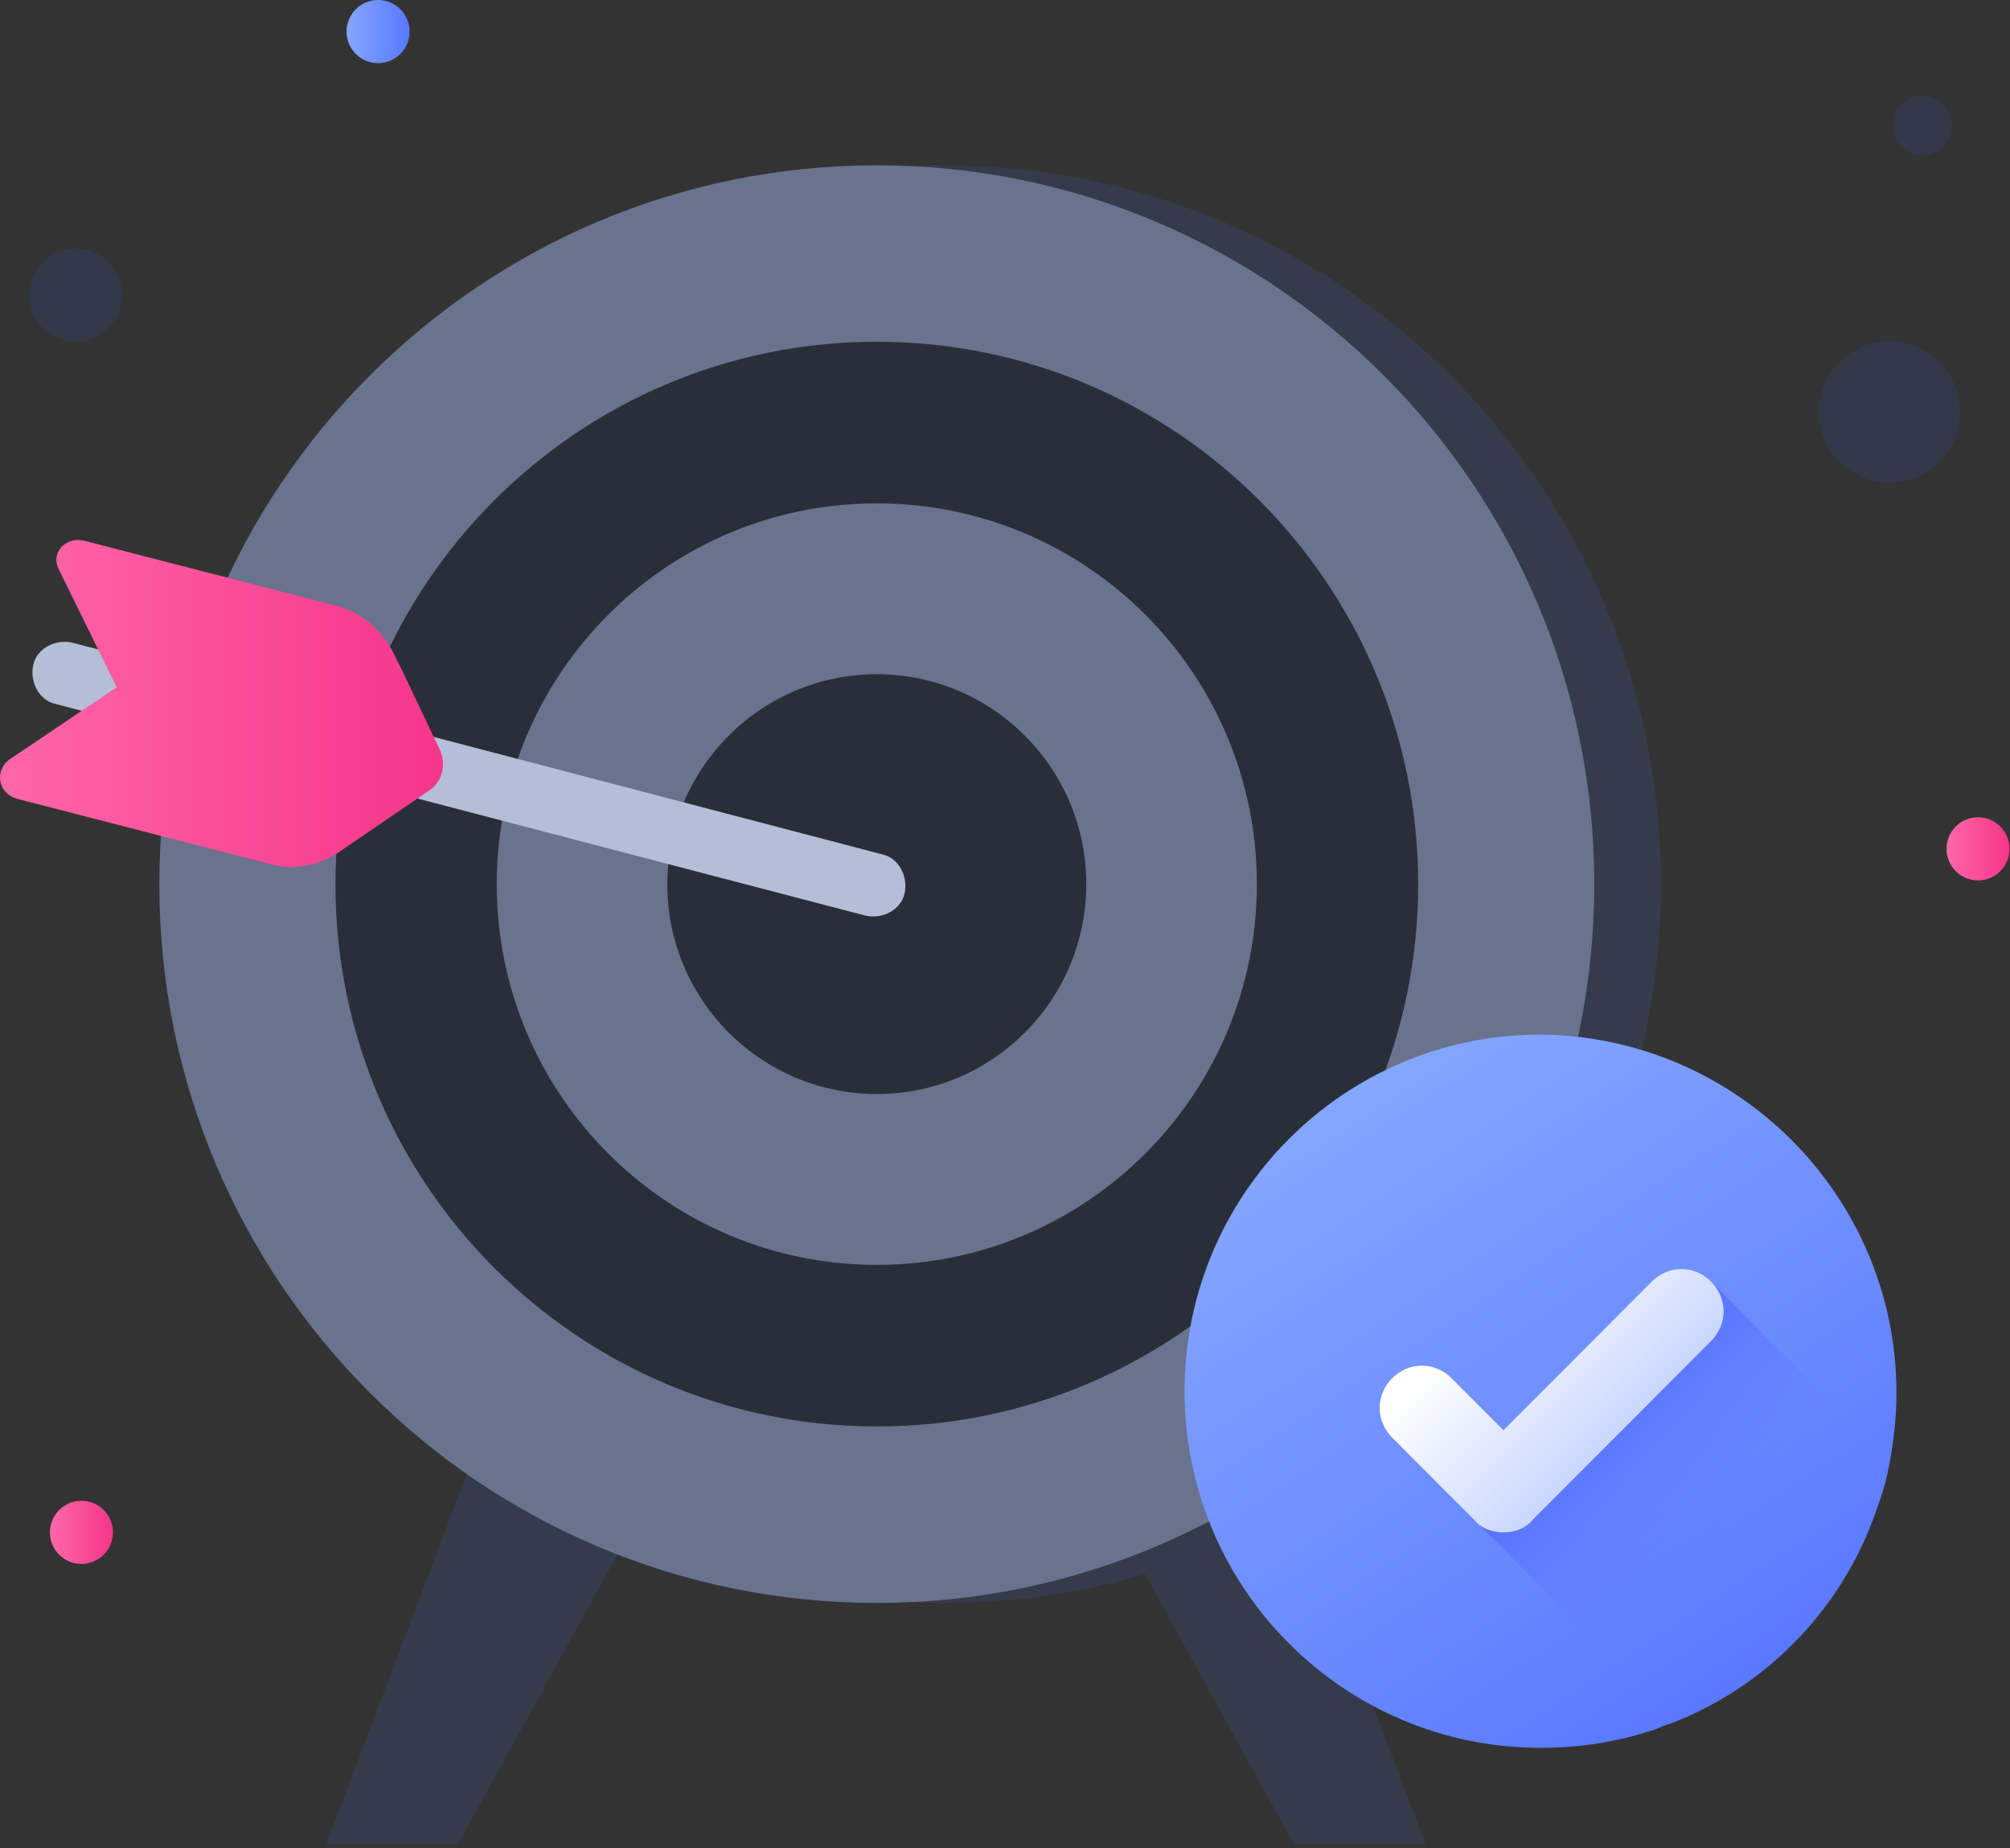 <svg width="198" height="182" viewBox="0 0 198 182" fill="none" xmlns="http://www.w3.org/2000/svg">
<rect x="0" y="0" width="198" height="182" fill="#333333" stroke="none"/>
<path d="M8.866 33.413C11.264 32.632 12.576 30.052 11.796 27.65C11.017 25.248 8.441 23.934 6.043 24.715C3.645 25.495 2.333 28.076 3.112 30.477C3.892 32.879 6.468 34.194 8.866 33.413Z" fill="#333849"/>
<path d="M37.244 6.22C38.959 6.22 40.349 4.827 40.349 3.11C40.349 1.392 38.959 0 37.244 0C35.53 0 34.14 1.392 34.14 3.11C34.14 4.827 35.53 6.22 37.244 6.22Z" fill="url(#paint0_linear_1731_44716)"/>
<path d="M194.851 86.707C196.566 86.707 197.956 85.314 197.956 83.597C197.956 81.88 196.566 80.487 194.851 80.487C193.136 80.487 191.746 81.88 191.746 83.597C191.746 85.314 193.136 86.707 194.851 86.707Z" fill="url(#paint1_linear_1731_44716)"/>
<path d="M8.023 154.025C9.738 154.025 11.128 152.632 11.128 150.915C11.128 149.197 9.738 147.805 8.023 147.805C6.308 147.805 4.918 149.197 4.918 150.915C4.918 152.632 6.308 154.025 8.023 154.025Z" fill="url(#paint2_linear_1731_44716)"/>
<path d="M190.807 45.708C193.637 43.118 193.834 38.721 191.249 35.887C188.663 33.053 184.273 32.855 181.444 35.445C178.615 38.035 178.417 42.432 181.003 45.266C183.588 48.1 187.978 48.298 190.807 45.708Z" fill="#333849"/>
<path d="M191.331 14.543C192.522 13.453 192.605 11.602 191.517 10.409C190.428 9.215 188.58 9.132 187.388 10.222C186.197 11.313 186.114 13.164 187.203 14.357C188.291 15.551 190.14 15.634 191.331 14.543Z" fill="#333849"/>
<path d="M46.924 142.683L32.131 181.646H45.097L62.63 149.817L46.924 142.683Z" fill="#353B4A"/>
<path d="M125.636 142.683L140.428 181.646H127.462L109.93 149.817L125.636 142.683Z" fill="#353B4A"/>
<path d="M92.945 157.866C131.979 157.866 163.622 126.171 163.622 87.073C163.622 47.975 131.979 16.28 92.945 16.28C53.911 16.28 22.268 47.975 22.268 87.073C22.268 126.171 53.911 157.866 92.945 157.866Z" fill="#353B4A"/>
<path d="M86.371 157.866C125.405 157.866 157.048 126.171 157.048 87.073C157.048 47.975 125.405 16.28 86.371 16.28C47.337 16.28 15.694 47.975 15.694 87.073C15.694 126.171 47.337 157.866 86.371 157.866Z" fill="#69738D"/>
<path d="M86.371 140.487C115.823 140.487 139.699 116.572 139.699 87.072C139.699 57.572 115.823 33.658 86.371 33.658C56.92 33.658 33.044 57.572 33.044 87.072C33.044 116.572 56.92 140.487 86.371 140.487Z" fill="#2A2E39"/>
<path d="M86.372 124.573C107.049 124.573 123.811 107.784 123.811 87.073C123.811 66.363 107.049 49.573 86.372 49.573C65.695 49.573 48.933 66.363 48.933 87.073C48.933 107.784 65.695 124.573 86.372 124.573Z" fill="#69738D"/>
<path d="M86.371 107.744C97.769 107.744 107.008 98.49 107.008 87.074C107.008 75.657 97.769 66.403 86.371 66.403C74.974 66.403 65.734 75.657 65.734 87.074C65.734 98.49 74.974 107.744 86.371 107.744Z" fill="#2A2E39"/>
<path d="M186.816 137.196C186.816 139.939 186.451 142.683 185.903 145.244C185.538 146.891 184.99 148.354 184.442 149.817C180.972 158.964 173.667 166.281 164.536 169.757C163.805 169.939 163.257 170.305 162.527 170.488C159.057 171.586 155.587 172.135 151.752 172.135C132.393 172.135 116.687 156.403 116.687 137.013C116.687 117.622 132.393 101.891 151.752 101.891C171.11 102.074 186.816 117.805 186.816 137.196Z" fill="url(#paint3_linear_1731_44716)"/>
<path d="M185.903 146.159C185.538 147.623 184.99 149.086 184.442 150.55C180.972 159.33 174.032 166.281 165.266 169.757L145.542 150.001L142.803 147.257L162.161 129.879L168.553 126.22L185.72 143.415L185.903 146.159Z" fill="url(#paint4_linear_1731_44716)"/>
<path d="M148.1 150.916C147.004 150.916 145.908 150.55 145.178 149.635L137.142 141.586C135.498 139.94 135.498 137.379 137.142 135.733C138.786 134.086 141.342 134.086 142.986 135.733L148.1 140.855L162.71 126.221C164.354 124.574 166.91 124.574 168.554 126.221C170.198 127.867 170.198 130.428 168.554 132.074L151.022 149.635C150.291 150.55 149.195 150.916 148.1 150.916Z" fill="url(#paint5_linear_1731_44716)"/>
<path d="M50.575 74.632L86.918 84.145C88.561 84.51 89.475 86.34 89.109 87.986C88.744 89.632 86.918 90.547 85.274 90.181L5.466 69.328C3.822 68.962 2.909 67.132 3.274 65.486C3.64 63.84 5.466 62.925 7.11 63.291L34.504 70.425" fill="#B5BED7"/>
<path d="M39.618 66.036L38.705 64.207C37.61 62.012 35.418 60.182 33.044 59.634L8.207 53.231C6.38 52.865 4.919 54.512 5.832 56.158L11.494 67.682L0.902 74.817C-0.56 75.914 -0.194 78.109 1.632 78.658L26.469 85.061C28.843 85.792 31.583 85.243 33.592 83.78L42.175 77.926C43.636 77.012 44.002 75.182 43.271 73.719L39.618 66.036Z" fill="url(#paint6_linear_1731_44716)"/>
<defs>
<linearGradient id="paint0_linear_1731_44716" x1="34.226" y1="3.023" x2="40.262" y2="3.023" gradientUnits="userSpaceOnUse">
<stop stop-color="#83A6FF"/>
<stop offset="1" stop-color="#5A78FF"/>
</linearGradient>
<linearGradient id="paint1_linear_1731_44716" x1="191.835" y1="83.587" x2="197.871" y2="83.587" gradientUnits="userSpaceOnUse">
<stop stop-color="#FF66A9"/>
<stop offset="1" stop-color="#F53689"/>
</linearGradient>
<linearGradient id="paint2_linear_1731_44716" x1="5.066" y1="150.935" x2="11.103" y2="150.935" gradientUnits="userSpaceOnUse">
<stop stop-color="#FF66A9"/>
<stop offset="1" stop-color="#F53689"/>
</linearGradient>
<linearGradient id="paint3_linear_1731_44716" x1="132.913" y1="108.379" x2="171.597" y2="167.196" gradientUnits="userSpaceOnUse">
<stop stop-color="#83A6FF"/>
<stop offset="1" stop-color="#5A78FF"/>
</linearGradient>
<linearGradient id="paint4_linear_1731_44716" x1="155.121" y1="136.127" x2="169.87" y2="150.851" gradientUnits="userSpaceOnUse">
<stop stop-color="#4F6AFF"/>
<stop offset="1" stop-color="#657EFF" stop-opacity="0"/>
</linearGradient>
<linearGradient id="paint5_linear_1731_44716" x1="161.806" y1="142.828" x2="147.299" y2="128.344" gradientUnits="userSpaceOnUse">
<stop offset="0.011" stop-color="#C2D1FF"/>
<stop offset="1" stop-color="white"/>
</linearGradient>
<linearGradient id="paint6_linear_1731_44716" x1="-0.012" y1="69.277" x2="43.727" y2="69.277" gradientUnits="userSpaceOnUse">
<stop stop-color="#FF66A9"/>
<stop offset="1" stop-color="#F53689"/>
</linearGradient>
</defs>
</svg>
